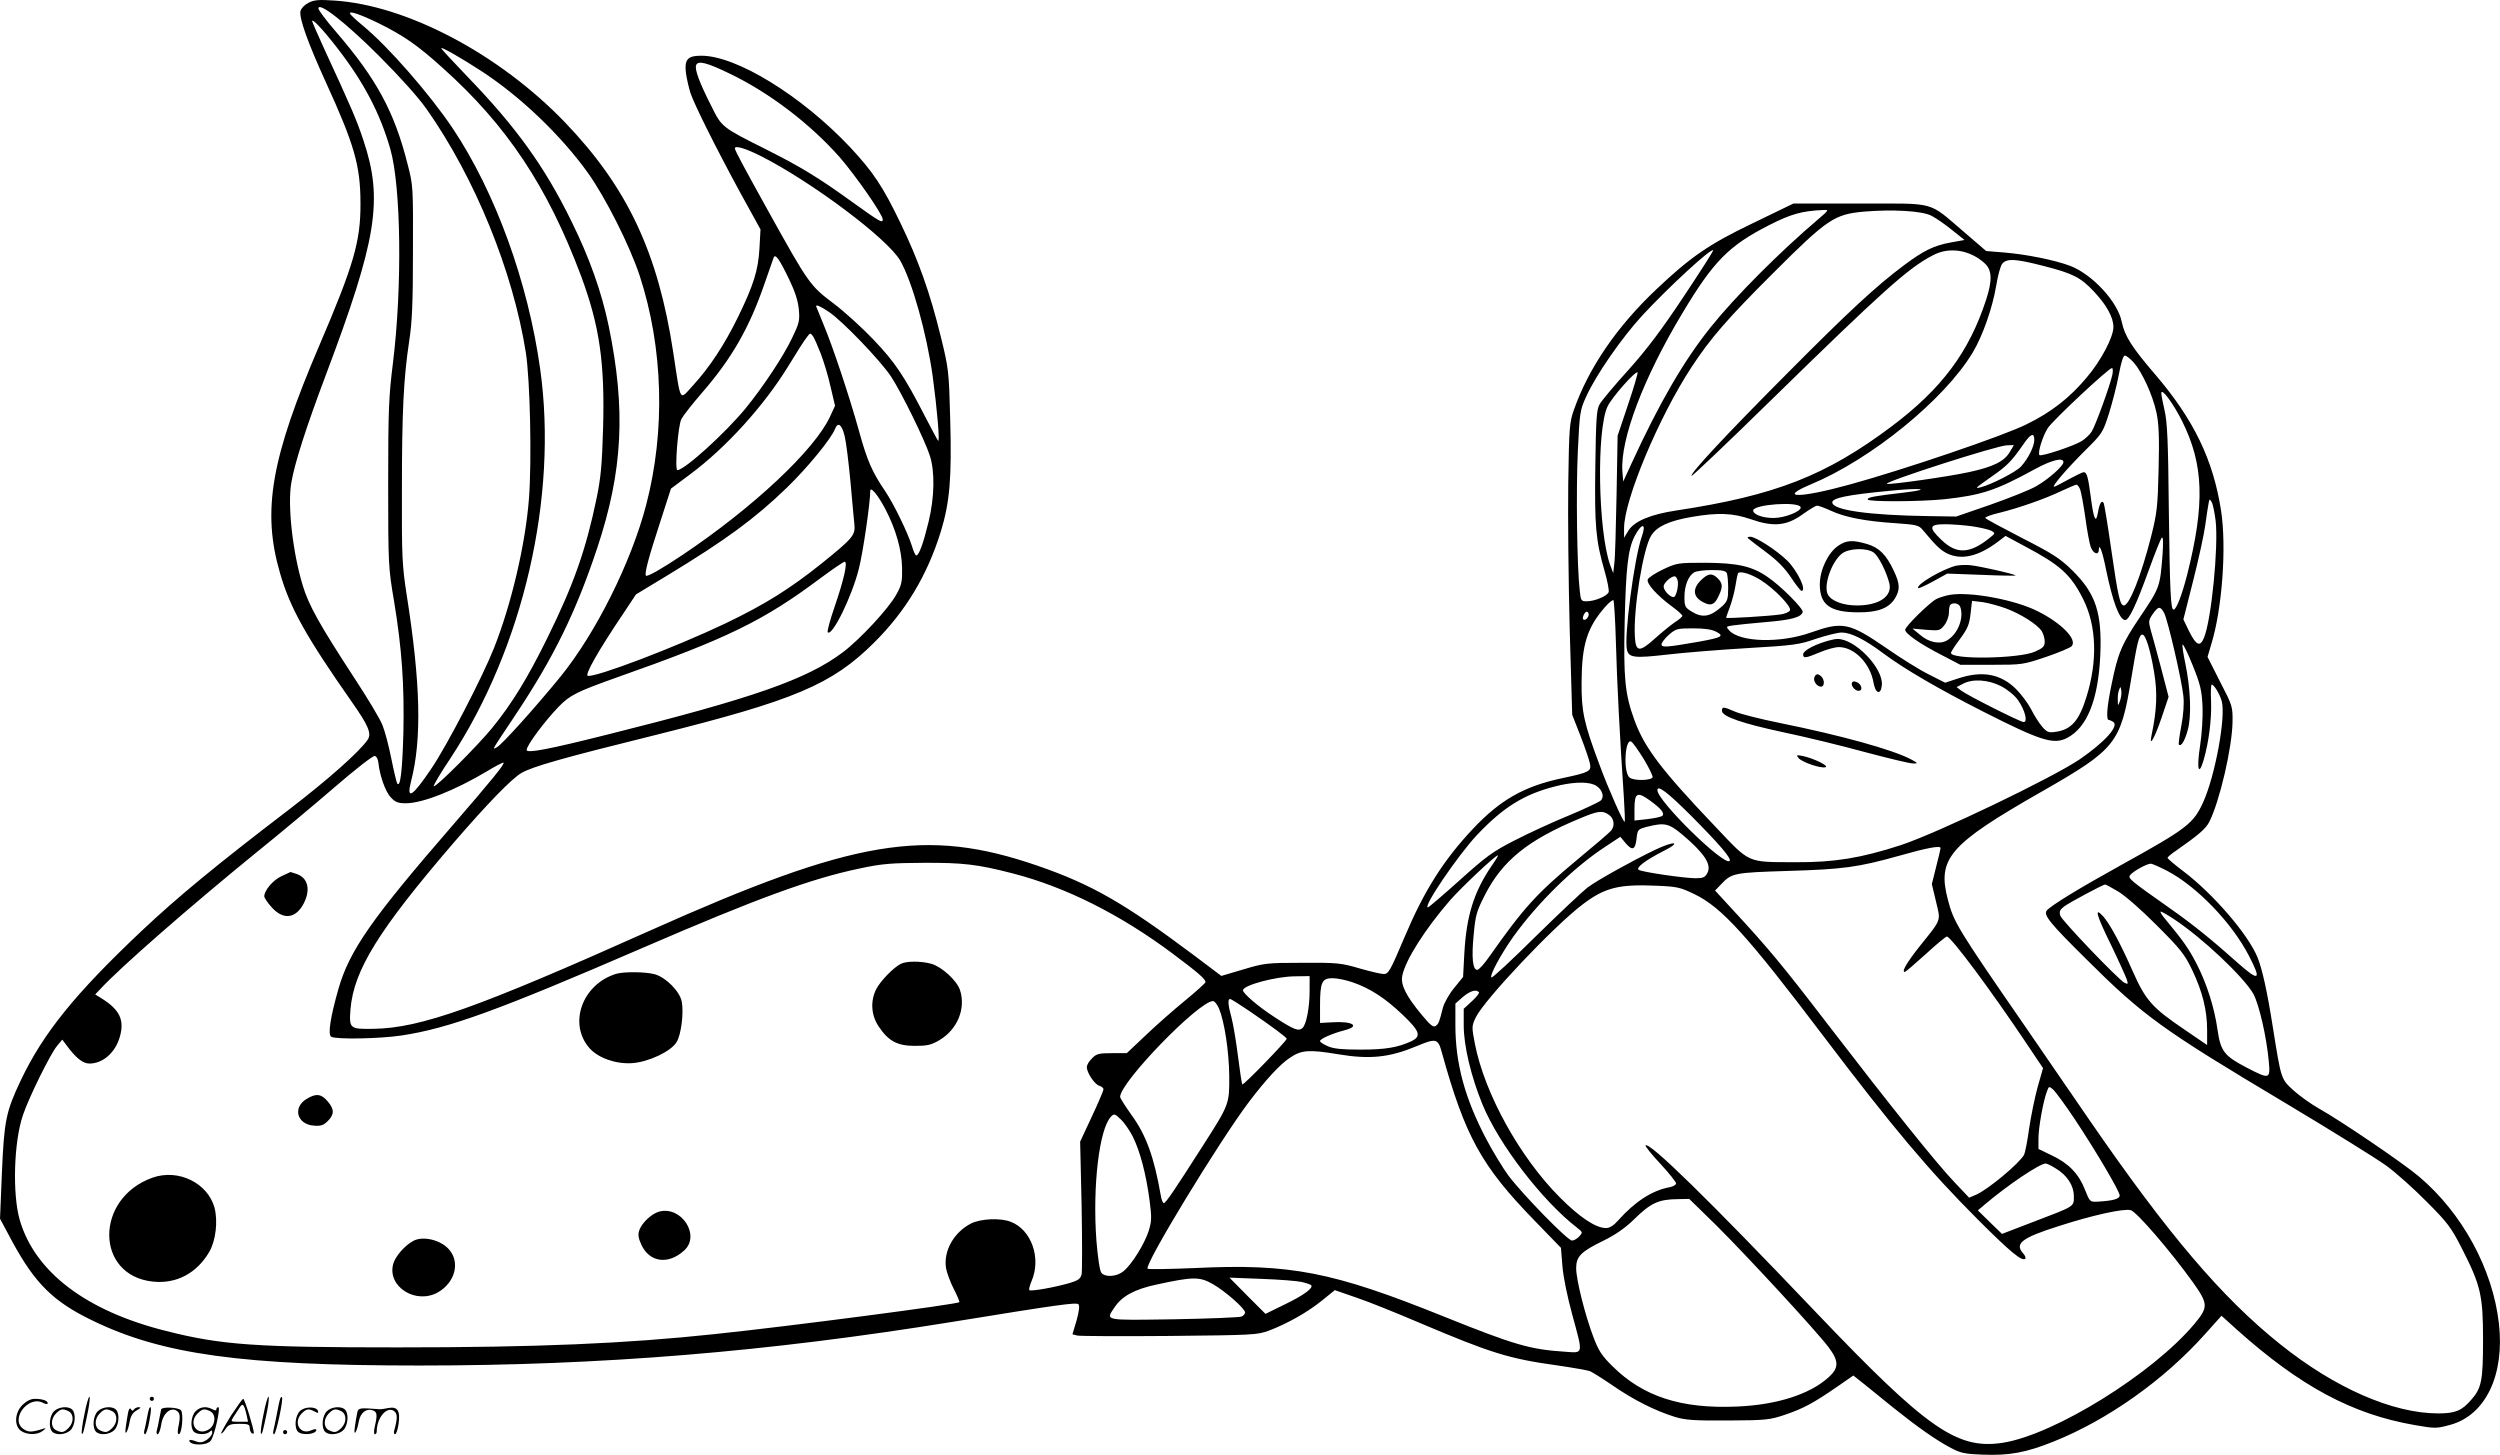 <svg version="1.0" xmlns="http://www.w3.org/2000/svg"
  viewBox="0 0 1200.555 698.671"
 preserveAspectRatio="xMidYMid meet">
<g transform="translate(-0.091,698.75) scale(0.1,-0.1)"
fill="#000000" stroke="none">
<path d="M1482 6974 c-18 -9 -35 -27 -38 -39 -8 -32 34 -150 122 -343 137
-300 166 -400 166 -582 1 -181 -33 -297 -197 -680 -233 -545 -277 -795 -189
-1096 48 -166 123 -301 347 -621 77 -110 93 -148 74 -177 -38 -57 -190 -192
-382 -339 -343 -262 -530 -416 -703 -579 -320 -302 -473 -491 -581 -718 -72
-152 -80 -193 -91 -445 l-9 -220 60 -112 c109 -200 197 -287 384 -377 335
-163 719 -216 1570 -216 874 0 1667 65 2562 210 516 84 593 94 603 84 6 -6 3
-33 -9 -77 l-20 -67 23 -6 c12 -3 211 -4 442 -2 400 4 422 5 477 25 90 34 187
89 255 144 l63 51 104 -36 c57 -19 193 -74 303 -121 342 -145 428 -172 658
-204 77 -11 149 -24 160 -28 10 -4 60 -35 111 -70 99 -68 201 -120 298 -150
50 -15 92 -18 255 -17 183 1 200 3 274 28 88 30 136 56 249 134 l78 54 48 -38
c27 -22 91 -73 142 -115 120 -96 210 -159 279 -195 47 -25 68 -29 153 -32 128
-5 208 10 340 63 260 104 531 296 728 517 l78 87 73 -66 c305 -273 555 -407
855 -459 98 -17 104 -17 170 1 170 46 263 240 234 489 -30 260 -176 528 -383
703 -72 62 -380 271 -481 327 -37 21 -92 60 -122 87 -61 56 -59 51 -100 307
-27 172 -51 278 -73 332 -45 110 -210 302 -354 412 -43 32 -78 62 -78 66 0 4
19 20 43 36 103 72 140 103 157 136 50 98 110 357 112 480 1 74 0 79 -60 194
l-60 119 18 61 c52 168 74 466 47 641 -38 246 -132 439 -317 655 -111 129
-146 184 -160 252 -19 96 -141 228 -248 269 -75 28 -209 55 -317 64 l-86 7
-107 92 c-175 149 -127 136 -499 136 l-320 0 -194 -94 c-211 -101 -299 -162
-462 -316 -191 -180 -327 -379 -398 -581 -21 -60 -23 -84 -27 -354 -2 -159 1
-474 7 -700 l12 -410 40 -102 c22 -57 42 -116 45 -132 8 -37 -3 -43 -131 -70
-185 -39 -299 -104 -431 -244 -141 -150 -234 -297 -327 -517 -69 -163 -78
-180 -101 -180 -12 0 -64 12 -116 27 -88 26 -108 28 -275 27 -172 0 -184 -2
-284 -32 l-105 -31 -130 98 c-338 253 -492 341 -752 431 -537 185 -879 128
-1863 -312 -829 -371 -1100 -467 -1324 -471 -117 -2 -120 0 -113 94 16 188
135 380 495 799 164 190 278 307 325 335 53 31 196 72 649 184 665 166 843
241 1046 443 151 150 255 323 320 533 43 141 53 257 45 540 -6 233 -8 244 -45
395 -52 212 -107 367 -195 549 -84 174 -130 243 -241 362 -232 246 -545 439
-714 439 -67 0 -82 -18 -74 -84 4 -28 14 -71 22 -96 20 -58 120 -259 240 -480
l96 -174 -5 -91 c-6 -106 -28 -176 -103 -330 -65 -133 -137 -242 -215 -327
-68 -74 -58 -92 -96 157 -73 480 -220 792 -519 1104 -316 329 -761 564 -1110
586 -73 5 -96 3 -123 -11z m338 -254 c103 -103 190 -200 230 -257 232 -330
414 -777 476 -1168 21 -135 29 -522 15 -703 -17 -220 -85 -508 -168 -717 -55
-139 -226 -469 -301 -579 -91 -135 -121 -154 -97 -60 52 201 46 469 -21 894
-22 143 -24 183 -23 505 0 378 8 536 35 715 14 90 18 183 18 430 1 310 1 317
-26 420 -63 250 -149 409 -343 634 -47 54 -85 105 -85 113 0 34 132 -69 290
-227z m3 154 c117 -58 186 -106 303 -212 309 -276 505 -572 665 -999 89 -240
115 -416 106 -733 -5 -175 -11 -237 -31 -335 -52 -250 -110 -414 -236 -670
-95 -193 -170 -316 -267 -435 -70 -85 -270 -286 -279 -278 -3 3 33 64 80 134
350 532 517 1254 431 1869 -58 417 -215 849 -420 1156 -110 164 -308 391 -430
492 -33 27 -62 54 -63 59 -7 16 51 -4 141 -48z m-201 -119 c125 -161 203 -309
253 -482 52 -180 58 -663 13 -1028 -20 -160 -23 -224 -23 -580 0 -387 1 -405
28 -563 38 -230 50 -404 45 -636 -5 -182 -15 -265 -30 -240 -3 5 -16 59 -28
119 -12 61 -31 132 -42 159 -10 28 -72 131 -137 230 -162 248 -218 347 -246
441 -49 161 -74 387 -55 495 16 94 71 265 165 515 246 653 277 843 181 1129
-32 97 -58 157 -190 443 -31 67 -56 126 -56 129 0 15 55 -44 122 -131z m697
-113 c184 -121 376 -305 504 -483 86 -120 203 -353 250 -496 113 -347 124
-743 31 -1100 -72 -276 -242 -617 -414 -828 -116 -142 -279 -324 -303 -336
-24 -13 -29 -22 85 149 187 280 294 498 397 808 123 370 138 664 55 1066 -34
163 -92 327 -179 503 -127 260 -266 453 -497 692 -70 73 -128 135 -128 139 0
8 98 -48 199 -114z m1188 -9 c189 -91 383 -239 525 -399 76 -87 208 -276 208
-300 0 -20 -12 -13 -150 86 -159 115 -247 168 -410 250 -214 107 -213 107
-263 208 -58 114 -81 177 -73 197 9 23 52 12 163 -42z m146 -394 c245 -124
610 -397 671 -503 57 -99 127 -349 156 -556 21 -155 35 -318 26 -309 -3 3 -31
55 -62 115 -101 197 -146 263 -248 370 -54 57 -141 136 -193 175 -111 83 -121
98 -305 429 -127 229 -168 305 -168 315 0 15 49 1 123 -36z m5082 -302 c-185
-157 -401 -373 -520 -522 -128 -160 -245 -361 -380 -655 l-39 -85 -4 48 c-11
154 101 450 289 762 149 249 223 323 415 421 106 54 157 68 259 73 30 1 30 1
-20 -42z m542 14 c21 -11 65 -41 98 -68 l60 -48 -67 -12 c-81 -15 -130 -39
-226 -111 -131 -98 -263 -220 -557 -516 -291 -292 -470 -484 -461 -494 3 -2
173 159 378 360 541 529 663 639 782 700 79 42 179 25 249 -40 34 -32 36 -81
6 -173 -82 -252 -213 -428 -454 -609 -316 -237 -559 -332 -1034 -404 -126 -19
-203 -52 -231 -98 l-20 -33 0 46 c0 135 166 532 323 772 91 139 173 234 397
457 254 254 290 278 429 291 140 12 283 4 328 -20z m-1191 -388 c-106 -160
-177 -254 -266 -353 -67 -74 -129 -148 -138 -165 -14 -25 -17 -71 -20 -298 -4
-287 2 -353 44 -500 14 -48 23 -95 20 -103 -7 -19 -67 -44 -105 -44 -27 0 -29
2 -34 53 -13 112 -18 481 -9 667 9 189 10 197 41 265 47 103 169 279 268 387
127 137 330 324 341 314 2 -3 -62 -103 -142 -223z m-4294 80 c27 -56 41 -100
45 -141 5 -54 2 -67 -32 -137 -42 -89 -140 -236 -224 -339 -97 -118 -293 -296
-327 -296 -14 0 3 215 19 245 9 17 53 73 98 125 145 167 229 314 303 530 20
58 39 112 42 120 8 21 27 -5 76 -107z m6020 68 c142 -36 180 -55 244 -123 61
-65 94 -124 94 -171 0 -48 -59 -161 -128 -242 -81 -97 -170 -167 -289 -225
-109 -55 -593 -219 -848 -289 -243 -67 -349 -67 -189 0 291 121 642 407 778
633 48 80 95 214 113 321 8 49 21 98 30 107 22 25 63 23 195 -11z m-5831 -221
c64 -42 250 -236 299 -311 50 -76 161 -302 186 -379 25 -76 23 -200 -6 -319
-25 -103 -46 -161 -59 -161 -4 0 -13 19 -20 43 -20 65 -87 203 -130 267 -62
91 -86 146 -125 288 -47 169 -126 406 -171 513 -19 46 -35 85 -35 86 0 9 22
-1 61 -27z m-39 -200 c14 -36 36 -107 47 -158 l22 -93 -24 -52 c-74 -160 -368
-436 -708 -664 -103 -69 -169 -106 -176 -100 -8 9 11 83 69 260 l51 158 91 68
c174 129 358 332 476 526 36 59 73 118 84 131 17 24 19 24 31 7 7 -10 23 -47
37 -83z m6306 -44 c41 -47 91 -157 109 -241 11 -54 14 -115 10 -270 -4 -180
-8 -212 -35 -320 -48 -190 -105 -335 -132 -335 -18 0 -28 44 -60 266 -17 120
-34 222 -37 226 -9 16 -20 -2 -27 -44 -10 -59 -21 -35 -35 75 -13 98 -19 117
-34 117 -5 0 -38 -16 -73 -35 -34 -19 -65 -35 -69 -35 -13 0 61 86 146 171 86
85 88 88 118 182 16 52 38 136 47 186 11 58 21 91 29 91 7 0 26 -15 43 -34z
m-103 -58 c-12 -54 -82 -247 -100 -274 -9 -14 -30 -34 -48 -45 -39 -24 -194
-75 -202 -67 -10 10 15 91 40 130 25 38 292 288 308 288 5 0 5 -15 2 -32z
m-2326 -144 l-50 -149 -5 -285 c-3 -157 -7 -305 -11 -330 l-5 -45 -15 40 c-58
164 -66 649 -12 761 20 43 134 172 144 163 2 -3 -18 -73 -46 -155z m2661 -79
c104 -209 110 -397 24 -738 -25 -98 -52 -167 -65 -167 -14 0 -18 86 -23 485
-3 318 -7 414 -20 470 -9 38 -16 77 -16 85 1 27 58 -51 100 -135z m-6423 -71
c7 -27 19 -125 28 -219 8 -93 17 -187 19 -207 5 -50 -8 -66 -157 -186 -153
-122 -270 -196 -462 -288 -234 -112 -622 -260 -661 -252 -17 3 50 121 172 302
l59 89 152 92 c280 170 420 273 572 420 101 98 214 236 232 283 14 35 32 22
46 -34z m5713 -19 c0 -32 -30 -91 -64 -128 -25 -27 -143 -87 -195 -100 -29 -7
-25 -4 60 56 69 48 91 71 146 150 36 53 53 59 53 22z m-117 -57 c-26 -46 -81
-73 -198 -98 -100 -22 -386 -62 -393 -56 -10 11 529 184 576 185 l34 1 -19
-32z m257 -50 c0 -18 -73 -83 -132 -116 -29 -17 -127 -56 -218 -88 l-165 -57
-130 2 c-291 4 -465 29 -465 66 0 21 72 36 270 55 154 16 217 9 75 -8 -145
-17 -175 -22 -175 -33 0 -12 249 -11 368 1 181 20 247 42 432 143 82 45 140
60 140 35z m80 -130 c5 -13 16 -73 25 -135 8 -61 20 -125 26 -142 12 -33 39
-42 39 -13 1 35 18 -11 34 -93 33 -159 65 -245 93 -245 18 0 53 74 113 240 29
80 57 150 62 155 7 7 8 -20 4 -80 -12 -155 -13 -159 -104 -294 -93 -138 -110
-178 -141 -331 -22 -106 -27 -170 -13 -170 4 0 13 -4 21 -9 30 -19 -40 -97
-161 -180 -133 -90 -683 -354 -859 -412 -191 -62 -318 -83 -504 -82 -237 1
-217 -8 -384 168 -262 275 -343 382 -391 514 -46 125 -53 203 -47 473 6 258
16 347 47 409 35 67 59 67 35 -1 -36 -102 -86 -484 -71 -543 9 -38 36 -41 193
-23 76 9 248 23 383 31 226 13 252 17 332 45 49 16 104 30 123 30 44 0 109
-32 200 -100 102 -76 264 -170 480 -280 276 -140 338 -160 403 -126 96 50 149
183 159 396 9 204 -21 297 -135 409 -57 56 -92 79 -239 154 -95 49 -175 92
-178 97 -3 4 28 16 68 25 92 23 217 66 298 105 35 16 67 30 72 30 4 0 12 -10
17 -22z m-5737 -96 c50 -96 78 -194 80 -282 1 -66 -2 -82 -28 -128 -36 -66
-174 -215 -258 -278 -172 -129 -429 -219 -1125 -393 -290 -73 -392 -92 -392
-75 0 22 85 136 153 207 56 57 86 72 282 142 525 185 701 270 976 476 58 43
111 79 116 79 16 0 -3 -85 -48 -216 -22 -64 -37 -119 -33 -123 21 -21 115 169
149 304 20 76 55 318 55 374 0 26 37 -18 73 -87z m6388 -56 c14 -126 -21 -478
-56 -561 -19 -46 -37 -38 -72 32 l-27 56 47 186 c26 102 52 222 58 266 6 44
13 91 16 105 4 23 5 23 15 6 6 -10 14 -51 19 -90z m-1993 66 c6 -19 -76 -52
-130 -52 -53 0 -98 17 -98 36 0 29 218 45 228 16z m145 -17 c68 -32 169 -51
311 -60 100 -7 112 -10 130 -32 69 -83 92 -104 131 -119 66 -25 144 -4 233 64
l34 26 91 -49 c172 -91 222 -136 282 -255 64 -128 70 -296 15 -471 -35 -113
-73 -156 -148 -166 -34 -5 -41 -2 -66 27 -15 18 -38 55 -52 83 -14 27 -47 71
-72 96 -74 73 -163 89 -279 50 l-61 -20 -79 40 c-43 21 -134 78 -203 126 -179
123 -210 129 -363 75 -146 -52 -340 -47 -392 10 -16 18 -16 19 17 24 18 3 89
10 157 16 123 10 171 23 179 48 5 15 -106 127 -169 169 -75 52 -145 67 -299
68 -131 0 -137 -1 -203 -32 -37 -18 -70 -39 -73 -48 -8 -19 45 -78 119 -132
26 -19 47 -38 47 -43 0 -4 -17 -19 -38 -32 -20 -14 -63 -49 -94 -77 -74 -67
-92 -65 -96 9 -8 130 39 422 78 485 27 44 85 71 194 90 129 22 197 19 285 -11
109 -38 172 -32 249 24 31 22 62 41 68 41 7 1 36 -10 67 -24z m680 -75 c38 -6
78 -15 90 -21 21 -12 21 -12 -9 -36 -94 -75 -157 -78 -229 -9 -64 61 -61 76
18 76 34 0 93 -5 130 -10z m-1179 -226 c3 -9 6 -41 6 -73 0 -50 -4 -61 -27
-83 -58 -53 -96 -60 -149 -27 -31 19 -34 25 -34 70 0 54 19 102 47 118 10 6
48 11 84 11 52 0 68 -4 73 -16z m165 -34 c63 -40 145 -125 138 -143 -3 -8 -23
-17 -44 -20 -52 -8 -263 -21 -263 -16 0 2 9 27 19 54 10 28 22 73 26 100 4 28
10 54 12 59 9 14 64 -3 112 -34z m-403 5 c9 -22 -5 -85 -18 -85 -18 0 -48 32
-48 51 0 17 35 49 53 49 4 0 10 -7 13 -15z m-295 -308 c5 -187 19 -457 38
-737 4 -63 6 -117 4 -119 -5 -7 -78 157 -121 274 -75 200 -87 256 -86 395 1
182 26 264 115 365 17 19 34 33 38 30 3 -4 9 -97 12 -208z m2633 146 c18 -36
84 -321 92 -398 4 -38 0 -91 -10 -144 -9 -46 -14 -86 -12 -89 11 -11 27 14 42
66 20 67 15 201 -11 325 -9 42 -15 82 -13 89 2 6 24 -38 48 -98 38 -94 44
-121 48 -199 2 -52 -3 -132 -12 -190 -17 -110 -7 -149 17 -68 25 85 39 196 36
281 -2 45 -1 82 3 82 11 0 38 -44 48 -79 21 -73 -31 -358 -89 -486 -47 -103
-77 -126 -391 -300 -206 -114 -340 -196 -360 -220 -17 -21 14 -60 188 -232
276 -275 365 -339 962 -695 217 -130 433 -264 480 -298 47 -34 135 -113 195
-174 99 -99 117 -123 167 -221 92 -180 103 -228 103 -440 0 -199 -7 -234 -58
-291 -44 -51 -76 -64 -157 -64 -218 0 -497 122 -760 333 -280 224 -538 528
-916 1077 -77 113 -217 315 -309 450 -324 469 -342 499 -370 607 -52 198 6
265 447 517 362 207 382 232 434 547 28 171 37 209 53 209 16 0 38 -72 56
-178 17 -102 14 -182 -12 -306 -13 -62 15 -13 48 84 l34 101 -37 142 c-21 78
-43 160 -50 183 -10 37 -9 44 11 73 27 38 36 39 55 4z m-2764 -7 c0 -15 -18
-31 -26 -23 -7 7 7 37 17 37 5 0 9 -6 9 -14z m612 -82 c41 -21 28 -28 -82 -48
-155 -27 -180 -29 -180 -13 0 8 16 29 35 46 34 29 40 31 116 31 54 0 90 -5
111 -16z m1369 -262 c32 -17 65 -44 81 -67 33 -47 48 -105 27 -105 -16 0 -268
127 -300 151 l-22 17 29 15 c47 26 123 21 185 -11z m570 -72 c-9 -24 -10 -24
-10 7 -1 17 2 40 7 50 6 15 7 14 10 -7 2 -14 -2 -37 -7 -50z m-2288 -275 c26
-43 46 -84 44 -90 -5 -16 -89 -18 -110 -2 -31 22 -24 184 6 174 7 -2 33 -39
60 -82z m-6075 -20 c6 -61 34 -141 60 -167 21 -23 35 -28 72 -28 80 0 236 62
390 154 41 25 76 43 79 41 6 -7 -56 -83 -248 -305 -385 -444 -492 -597 -545
-782 -39 -137 -51 -218 -35 -229 22 -14 235 -10 339 6 225 34 460 119 1158
421 546 236 807 332 1042 381 107 23 151 26 305 27 190 1 260 -7 430 -51 252
-65 514 -196 766 -384 123 -92 159 -123 159 -138 0 -4 -45 -45 -100 -90 -54
-44 -139 -119 -188 -166 l-90 -85 -71 0 c-63 0 -75 -3 -96 -25 -14 -13 -25
-32 -25 -42 0 -27 38 -84 61 -90 10 -3 19 -10 19 -17 0 -6 -25 -65 -56 -131
l-56 -120 7 -306 c3 -168 3 -317 0 -332 -6 -21 -17 -29 -58 -41 -72 -21 -186
-41 -193 -34 -3 3 2 23 11 44 47 110 -1 246 -100 284 -50 20 -145 15 -191 -8
-83 -43 -133 -132 -120 -215 4 -21 20 -66 37 -99 17 -33 29 -62 27 -64 -11
-10 -802 -114 -1173 -153 -432 -46 -853 -64 -1525 -64 -678 0 -845 11 -1112
79 -384 96 -629 283 -702 532 -36 124 -29 375 15 504 27 82 132 295 164 333
l25 30 18 -24 c45 -62 80 -91 112 -91 65 0 124 52 146 127 24 82 0 132 -89
187 l-29 18 24 25 c91 100 431 397 748 655 113 91 284 234 380 317 96 83 182
150 190 148 9 -1 16 -15 18 -32z m5836 -105 c36 -13 55 -55 35 -76 -8 -8 -78
-41 -155 -73 -76 -31 -193 -85 -259 -119 -106 -54 -137 -77 -265 -192 -79 -71
-148 -130 -152 -130 -26 0 145 251 236 348 125 132 224 194 371 232 79 21 151
25 189 10z m470 -152 c136 -137 193 -204 183 -215 -26 -26 -347 288 -347 340
0 27 49 -10 164 -125z m-198 74 c51 -37 70 -60 58 -72 -5 -5 -37 -12 -71 -16
l-63 -7 0 55 c0 79 13 86 76 40z m-198 -68 c24 -17 29 -52 10 -75 -7 -9 -78
-70 -158 -136 -199 -165 -262 -235 -424 -465 -26 -38 -53 -68 -61 -68 -22 0
-28 59 -17 170 8 91 14 112 53 188 84 166 208 266 454 368 90 38 111 41 143
18z m350 -93 c107 -90 144 -145 122 -186 -11 -21 -21 -25 -56 -25 -53 0 -254
29 -273 40 -17 9 29 45 119 91 90 45 52 50 -42 5 -114 -55 -281 -148 -324
-181 -21 -16 -133 -121 -247 -233 -114 -113 -210 -202 -214 -199 -10 10 45
111 105 196 117 163 290 333 440 431 l74 49 25 -30 c33 -39 47 -33 53 22 5 43
6 44 50 56 84 21 104 17 168 -36z m1242 -66 c0 -3 -9 -43 -21 -89 l-21 -84 20
-84 c23 -96 28 -82 -77 -213 -62 -78 -90 -125 -73 -125 4 0 49 39 100 85 51
47 97 85 102 85 20 0 214 -261 389 -523 l73 -109 -26 -91 c-14 -51 -32 -140
-41 -200 -8 -59 -19 -115 -24 -125 -23 -42 -176 -169 -231 -192 l-33 -14 -71
75 c-85 89 -300 357 -609 759 -216 282 -284 364 -461 555 l-79 86 29 30 c51
54 62 56 319 64 267 8 337 17 540 74 130 37 195 49 195 36z m-2157 -87 c-84
-124 -120 -238 -130 -418 l-6 -114 -43 -53 c-24 -29 -48 -72 -54 -95 -18 -71
-20 -76 -34 -87 -11 -9 -26 2 -70 56 -73 88 -100 142 -91 185 16 77 109 223
231 364 57 64 216 214 228 214 3 0 -11 -24 -31 -52z m3246 -23 c142 -75 309
-248 391 -406 62 -119 51 -127 -49 -39 -131 117 -218 187 -326 263 -200 141
-207 147 -194 163 15 18 78 53 98 54 7 0 43 -16 80 -35z m-2270 -112 c130 -63
251 -196 616 -678 338 -446 511 -651 745 -885 156 -156 212 -202 227 -187 3 4
-1 15 -10 25 -43 47 -8 75 169 131 160 52 313 86 347 77 28 -7 190 -195 300
-348 72 -102 73 -118 7 -197 -199 -239 -673 -533 -921 -572 -220 -34 -364 67
-897 626 -516 542 -800 820 -819 802 -3 -3 29 -43 71 -88 42 -45 76 -88 76
-95 0 -6 -15 -15 -32 -18 -83 -15 -167 -70 -246 -159 -21 -24 -41 -37 -58 -37
-50 0 -128 52 -224 149 -191 192 -359 496 -406 734 -16 84 -16 86 4 129 43 87
375 438 514 543 106 80 173 97 353 89 101 -4 116 -8 184 -41z m2031 15 c32
-18 110 -86 186 -162 117 -117 135 -140 172 -216 50 -105 72 -194 72 -289 l0
-72 -107 73 c-158 107 -188 141 -251 283 -61 138 -111 229 -143 264 -42 45
-31 4 40 -140 38 -79 72 -155 76 -167 6 -21 5 -22 -12 -14 -32 18 -300 298
-308 322 -6 20 -3 28 19 45 26 19 185 104 196 105 3 0 30 -14 60 -32z m270
-134 c137 -90 338 -280 383 -361 27 -52 62 -203 73 -321 8 -88 5 -89 -107 -31
-107 56 -124 78 -139 181 -15 108 -53 225 -101 318 -36 70 -64 110 -147 210
-19 22 -30 40 -25 40 5 0 33 -16 63 -36z m-4150 -344 c0 -82 -16 -164 -35
-180 -19 -16 -41 -7 -132 52 -76 49 -153 114 -153 130 0 24 159 67 253 67 l67
1 0 -70z m207 40 c84 -29 156 -76 239 -155 84 -80 92 -104 42 -128 -65 -30
-125 -40 -243 -40 -89 0 -130 4 -157 16 -21 9 -38 20 -38 25 0 11 60 37 118
52 78 20 38 45 -63 38 l-55 -3 0 82 c0 114 9 133 60 133 22 0 66 -9 97 -20z
m606 -47 c4 -3 -11 -23 -33 -43 l-40 -37 0 -80 c0 -97 35 -245 90 -379 78
-191 288 -464 454 -592 28 -22 28 -23 11 -42 -10 -11 -26 -20 -35 -20 -21 0
-236 220 -306 313 -27 37 -75 116 -106 175 -103 196 -148 363 -148 547 l0 103
35 31 c34 29 64 39 78 24z m-1102 -91 c114 -78 178 -126 179 -133 0 -10 -207
-224 -213 -219 -3 3 -12 64 -21 135 -9 72 -23 155 -31 185 -17 62 -19 90 -7
90 5 0 46 -26 93 -58z m-146 12 c26 -63 48 -206 49 -324 1 -134 0 -137 -125
-332 -139 -218 -180 -278 -189 -278 -5 0 -12 17 -15 38 -32 183 -70 289 -141
386 -29 41 -54 80 -54 86 0 70 378 460 446 460 8 0 20 -16 29 -36z m1070 -211
c112 -403 189 -544 446 -808 l126 -130 7 -88 c4 -51 24 -148 47 -232 53 -195
55 -185 -33 -179 -170 11 -245 33 -583 169 -536 216 -738 255 -1197 233 -121
-5 -222 -7 -226 -3 -18 17 343 610 486 800 82 108 151 183 199 214 54 36 90
39 228 16 155 -26 248 -16 380 39 93 39 102 36 120 -31z m3038 -318 c105 -158
217 -349 217 -368 0 -17 -32 -26 -104 -30 -39 -2 -39 -2 -63 58 -29 75 -78
126 -159 164 l-64 31 0 50 c0 52 23 181 41 227 9 25 10 25 31 7 11 -11 57 -73
101 -139z m-4522 -86 c35 -71 63 -177 80 -303 11 -85 11 -102 -4 -150 -20 -63
-83 -164 -122 -194 -32 -26 -87 -29 -105 -7 -8 10 -17 71 -24 156 -19 262 14
538 71 595 14 14 18 13 45 -13 17 -15 43 -53 59 -84z m4431 -152 c56 -33 88
-83 88 -134 0 -51 8 -46 -194 -123 l-151 -58 -58 56 -58 57 33 28 c111 94 264
197 293 197 5 0 27 -10 47 -23z m-1629 -274 c146 -145 482 -509 539 -585 50
-66 50 -99 2 -143 -90 -83 -250 -134 -441 -142 -268 -12 -452 48 -598 193 -51
50 -67 74 -92 140 -40 105 -83 276 -83 331 0 57 23 80 132 133 55 27 103 60
143 99 83 82 120 99 214 100 l54 1 130 -127z m-2418 -282 c60 -34 155 -118
155 -136 0 -7 -8 -16 -17 -20 -10 -4 -156 -10 -325 -13 -342 -5 -329 -8 -283
60 35 52 97 85 201 107 175 38 206 38 269 2z m428 10 c21 -5 41 -12 44 -15 13
-13 -34 -48 -125 -92 l-94 -46 -87 87 -86 87 155 -6 c85 -3 172 -10 193 -15z
M8765 3906 c-61 -19 -105 -45 -105 -61 0 -20 11 -19 80 10 33 14 74 25 91 25
75 0 151 -78 167 -171 9 -53 35 -61 40 -12 8 82 -131 225 -215 222 -10 0 -36
-6 -58 -13z M8714 3735 c-7 -18 12 -45 32 -45 17 0 18 32 2 48 -16 16 -27 15
-34 -3z M8895 3710 c-8 -13 13 -40 31 -40 21 0 17 28 -5 40 -14 7 -22 7 -26 0z
M8270 3574 c0 -27 98 -61 295 -103 105 -22 282 -65 395 -96 113 -30 216 -55
230 -54 23 0 21 2 -12 20 -90 47 -332 114 -627 174 -95 19 -193 44 -218 55
-55 24 -63 25 -63 4z M8638 3347 c17 -20 105 -50 129 -44 21 5 -56 43 -109 54
-30 6 -32 5 -20 -10z M8396 4402 c5 -5 44 -35 86 -66 55 -41 90 -77 120 -122
23 -35 46 -64 50 -64 27 0 -19 96 -68 145 -51 50 -152 115 -178 115 -11 0 -16
-4 -10 -8z M8829 4367 c-49 -33 -89 -116 -89 -186 0 -98 49 -134 185 -134 94
-1 147 20 176 67 25 41 24 70 -5 131 -36 78 -71 113 -129 130 -69 20 -98 19
-138 -8z m170 -33 c23 -17 61 -92 75 -148 15 -62 -49 -106 -155 -106 -67 0
-123 21 -140 52 -23 42 17 157 67 197 34 26 118 29 153 5z M9395 4271 c-68
-17 -197 -93 -182 -108 3 -2 35 13 72 33 l67 37 164 -6 c90 -4 164 -5 164 -3
0 6 -169 44 -215 49 -22 3 -53 1 -70 -2z M9365 4131 c-22 -4 -51 -13 -65 -20
-34 -18 -150 -132 -150 -148 0 -18 71 -68 175 -121 l90 -47 150 0 c148 0 152
1 262 38 61 21 117 44 123 52 27 32 -49 110 -165 168 -110 55 -323 94 -420 78z
m271 -66 c71 -27 145 -74 169 -107 8 -13 15 -35 15 -51 0 -24 -7 -31 -47 -49
-77 -34 -403 -39 -403 -6 0 6 20 36 44 68 36 49 44 68 50 120 l7 62 51 -6 c27
-4 79 -18 114 -31z m-222 9 c20 -53 -11 -133 -65 -163 -35 -19 -87 -8 -129 29
l-35 29 66 -6 c63 -5 66 -4 87 22 12 15 22 42 22 60 0 17 3 35 7 38 12 13 41
7 47 -9z M8169 4201 c-42 -42 -38 -81 12 -106 36 -19 54 -12 73 30 21 44 20
61 -4 85 -27 27 -46 25 -81 -9z M1353 2780 c-40 -18 -83 -68 -83 -97 0 -7 16
-31 36 -53 56 -62 116 -54 154 20 33 65 20 121 -33 140 -16 5 -30 10 -31 10
-1 0 -20 -9 -43 -20z M4325 2358 c-36 -19 -96 -82 -116 -120 -29 -57 -25 -125
11 -179 47 -71 90 -94 174 -94 60 0 79 4 119 28 86 51 127 152 98 240 -15 46
-88 112 -137 126 -50 14 -123 14 -149 -1z M2960 2311 c-163 -50 -231 -239
-129 -356 42 -48 126 -78 205 -73 78 5 187 56 214 101 22 35 35 140 25 194 -9
49 -76 117 -130 132 -45 12 -147 13 -185 2z M1473 1710 c-68 -41 -46 -122 35
-128 34 -3 47 2 67 22 32 32 32 57 -1 95 -30 36 -56 39 -101 11z M733 1332
c-278 -99 -276 -470 2 -499 113 -12 211 40 271 143 31 53 42 147 25 212 -33
119 -174 188 -298 144z M3166 1169 c-36 -10 -82 -53 -95 -89 -7 -21 -5 -37 9
-68 39 -87 130 -100 207 -29 79 72 -14 215 -121 186z M1985 1028 c-42 -23 -86
-74 -96 -111 -29 -109 110 -196 216 -135 84 49 107 148 49 209 -42 44 -125 62
-169 37z M406 194 c-10 -47 -15 -88 -12 -91 5 -6 9 7 30 110 7 37 10 67 6 67
-4 0 -15 -39 -24 -86z M720 270 c0 -5 5 -10 10 -10 6 0 10 5 10 10 0 6 -4 10
-10 10 -5 0 -10 -4 -10 -10z M1266 194 c-10 -47 -15 -88 -12 -91 5 -6 9 7 30
110 7 37 10 67 6 67 -4 0 -15 -39 -24 -86z M1346 269 c-3 -8 -10 -41 -16 -74
-6 -33 -14 -68 -16 -77 -3 -10 -1 -18 3 -18 10 0 46 171 38 178 -2 3 -7 -1 -9
-9z M109 241 c-38 -38 -41 -101 -7 -125 29 -20 79 -20 104 0 18 14 18 15 1 10
-53 -17 -69 -17 -92 -2 -69 45 21 166 94 126 12 -6 21 -7 21 -1 0 12 -25 21
-62 21 -19 0 -39 -10 -59 -29z M1110 189 c-28 -45 -49 -83 -47 -85 2 -3 12 7
21 21 14 21 24 25 66 25 43 0 50 -3 50 -19 0 -11 5 -23 10 -26 6 -3 10 -3 10
1 0 20 -44 164 -51 164 -4 0 -30 -37 -59 -81z m75 4 l7 -33 -42 0 c-42 0 -42
0 -28 23 8 12 21 32 29 44 15 25 22 18 34 -34z M260 210 c-22 -22 -27 -79 -8
-98 19 -19 66 -14 88 8 22 22 27 79 8 98 -19 19 -66 14 -88 -8z m71 0 c25 -14
25 -54 -1 -80 -23 -23 -33 -24 -61 -10 -25 14 -25 54 1 80 23 23 33 24 61 10z
M470 210 c-22 -22 -27 -79 -8 -98 19 -19 66 -14 88 8 22 22 27 79 8 98 -19 19
-66 14 -88 -8z m71 0 c25 -14 25 -54 -1 -80 -23 -23 -33 -24 -61 -10 -25 14
-25 54 1 80 23 23 33 24 61 10z M616 204 c-3 -16 -8 -47 -11 -69 -8 -51 10
-26 19 27 5 27 15 42 34 53 18 10 22 14 10 15 -9 0 -20 -5 -24 -11 -5 -8 -9
-8 -14 1 -5 8 -10 3 -14 -16z M717 223 c-2 -4 -7 -26 -11 -48 -4 -22 -9 -48
-12 -57 -3 -10 -1 -18 4 -18 4 0 14 28 20 62 11 58 10 81 -1 61z M775 220 c-1
-3 -5 -23 -9 -45 -4 -22 -9 -48 -12 -57 -3 -10 -1 -18 4 -18 5 0 13 20 17 45
7 53 44 87 74 68 17 -11 19 -28 8 -80 -4 -18 -3 -33 2 -33 16 0 24 99 11 115
-12 14 -87 18 -95 5z M940 210 c-22 -22 -27 -79 -8 -98 15 -15 61 -15 76 0 9
9 12 8 12 -5 0 -9 -12 -24 -26 -34 -21 -13 -32 -15 -55 -6 -16 6 -29 8 -29 3
0 -24 81 -27 102 -2 18 19 50 162 37 162 -5 0 -9 -5 -9 -10 0 -7 -6 -7 -19 0
-30 16 -59 12 -81 -10z m71 0 c29 -16 25 -65 -6 -86 -56 -37 -103 28 -55 76
23 23 33 24 61 10z M1441 211 c-23 -23 -28 -80 -9 -99 19 -19 88 -13 88 9 0 5
-11 4 -24 -2 -54 -25 -89 38 -46 81 23 23 33 24 62 9 16 -9 19 -8 16 3 -8 22
-64 22 -87 -1z M1570 210 c-22 -22 -27 -79 -8 -98 19 -19 66 -14 88 8 22 22
27 79 8 98 -19 19 -66 14 -88 -8z m71 0 c25 -14 25 -54 -1 -80 -23 -23 -33
-24 -61 -10 -25 14 -25 54 1 80 23 23 33 24 61 10z M1716 201 c-3 -14 -8 -44
-11 -66 -8 -51 10 -26 19 27 8 41 35 63 66 53 22 -7 24 -21 11 -77 -5 -22 -5
-38 0 -38 5 0 9 6 9 13 0 68 51 125 85 97 15 -13 15 -35 -1 -92 -3 -10 -1 -18
4 -18 6 0 13 23 17 50 9 63 -5 84 -49 76 -17 -4 -35 -6 -41 -6 -101 8 -104 7
-109 -19z M1360 110 c0 -5 5 -10 10 -10 6 0 10 5 10 10 0 6 -4 10 -10 10 -5 0
-10 -4 -10 -10z"/>
</g>
</svg>

